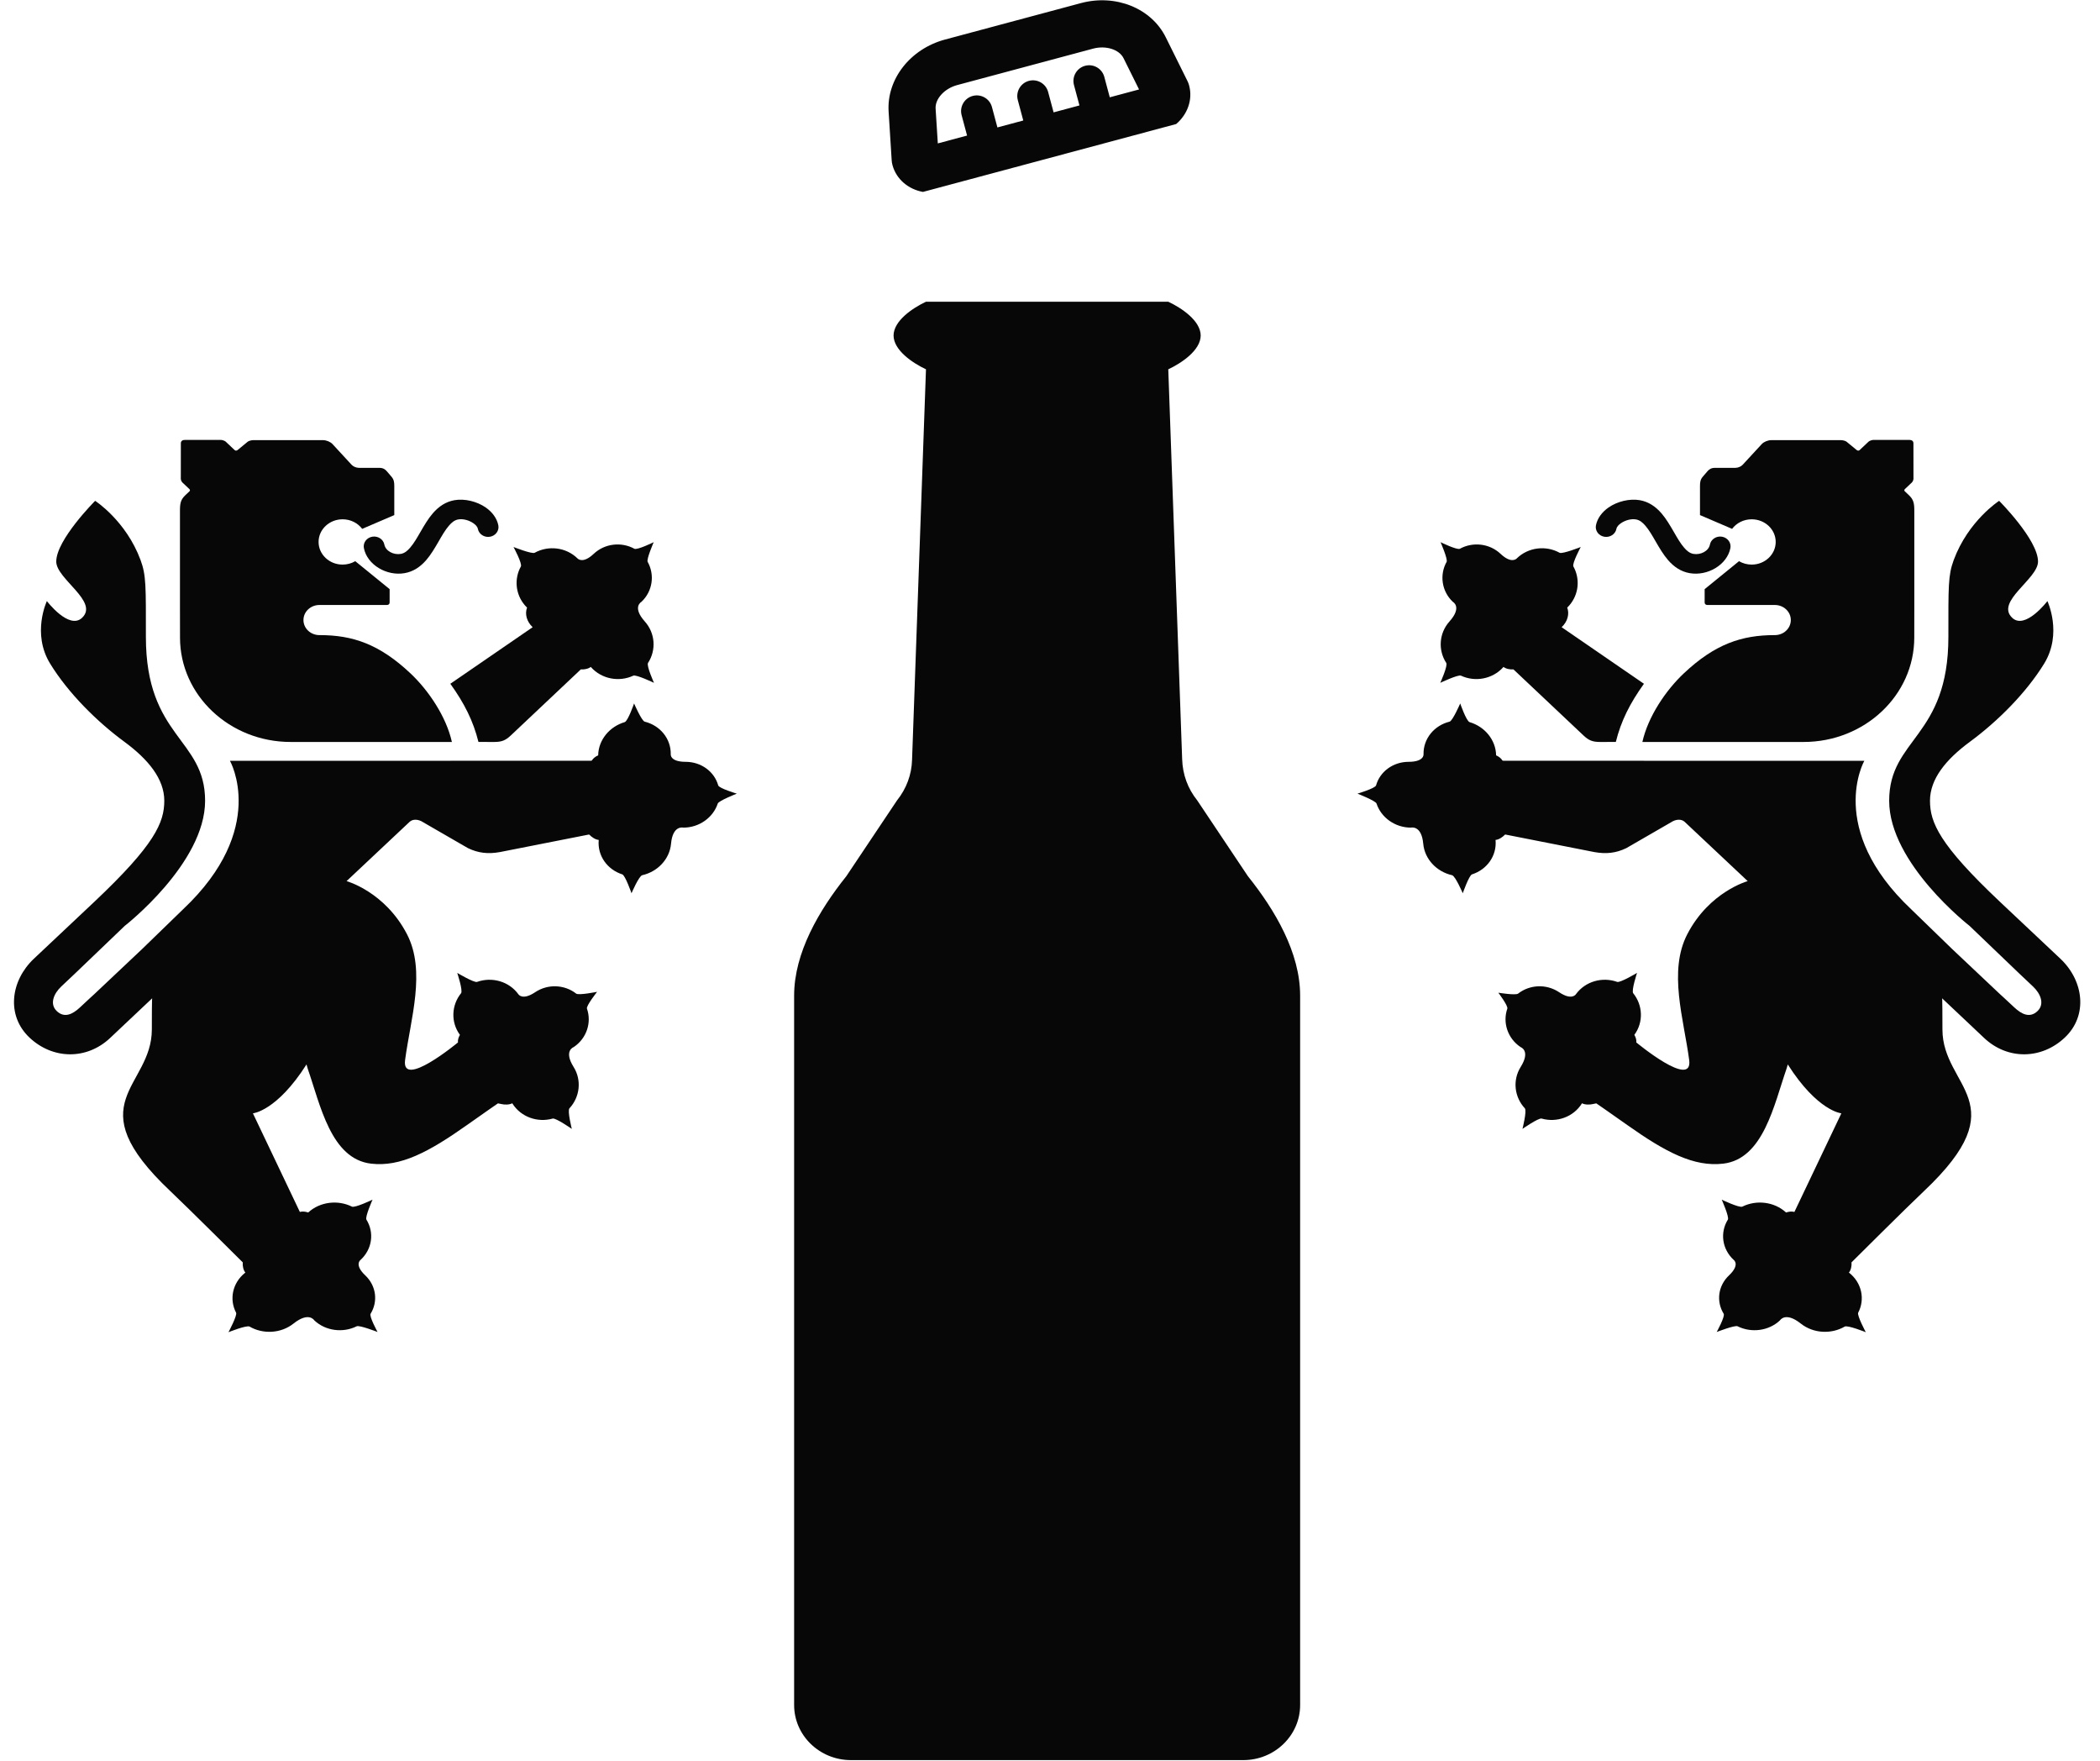 <?xml version="1.0" encoding="UTF-8" standalone="no"?>
<!DOCTYPE svg PUBLIC "-//W3C//DTD SVG 1.1//EN" "http://www.w3.org/Graphics/SVG/1.1/DTD/svg11.dtd">
<svg width="100%" height="100%" viewBox="0 0 1008 845" version="1.1" xmlns="http://www.w3.org/2000/svg" xmlns:xlink="http://www.w3.org/1999/xlink" xml:space="preserve" xmlns:serif="http://www.serif.com/" style="fill-rule:evenodd;clip-rule:evenodd;stroke-linejoin:round;stroke-miterlimit:2;">
    <g transform="matrix(1,0,0,1,-482.052,-175.631)">
        <g transform="matrix(1.021,0,0,1.018,-866.894,-339.03)">
            <g transform="matrix(2.33,0,0,2.338,-2215.71,-1496.73)">
                <g>
                    <g>
                        <g transform="matrix(1.457,0,0,0.421,-712.02,589.369)">
                            <rect x="1717.51" y="833.19" width="102.959" height="446.095" style="fill:none;"/>
                            <g transform="matrix(0.339,0,0,1.106,1699.88,595.146)">
                                <g>
                                    <g transform="matrix(1,0,0,1,-6.435,3.248)">
                                        <path d="M214.503,261.174L201.387,255.21L201.387,242.616C201.387,241.003 201.523,239.831 202.538,238.576C203.233,237.718 204.054,236.703 204.426,236.243C205.133,235.369 205.969,234.754 207.549,234.754L215.811,234.754C216.889,234.754 218.123,234.232 218.829,233.417C220.943,230.98 225.328,225.928 226.643,224.439C227.463,223.51 229.084,222.769 230.481,222.758C234.147,222.727 254.822,222.756 258.977,222.756C259.73,222.756 260.841,223.082 261.241,223.414C261.899,223.96 264.155,225.946 265.357,227.005C265.775,227.373 266.26,227.399 266.602,227.057C267.728,225.931 269.491,224.168 270.285,223.374C270.613,223.046 271.836,222.573 272.418,222.658C272.418,222.658 284.428,222.654 286.931,222.653C287.899,222.653 288.579,223.131 288.579,224.099C288.579,226.57 288.595,238.909 288.595,238.909C288.687,239.644 288.456,240.582 287.932,241.105C287.277,241.761 286.038,243 285.128,243.91C284.802,244.236 284.767,244.622 285.045,244.9C285.8,245.655 285.882,245.737 286.694,246.549C288.65,248.505 288.94,250.076 288.94,253.369L288.94,307.575C288.94,307.575 288.923,283.308 288.923,308.255C288.923,333.203 268.669,353.457 243.721,353.457L178.244,353.457L177.852,353.462C180.16,342.491 187.389,331.142 194.745,323.785C207.52,311.01 218.494,307.183 231.858,307.183C231.966,307.183 231.969,307.182 231.969,307.182C233.639,307.182 235.309,306.545 236.581,305.272C239.127,302.727 239.127,298.593 236.581,296.048C235.309,294.775 233.639,294.139 231.969,294.139C230.299,294.139 231.375,294.13 231.375,294.13L204.348,294.13C203.718,294.13 203.291,293.692 203.291,293.062L203.291,287.277L217.33,275.17C218.833,276.106 220.607,276.648 222.507,276.648C227.92,276.648 232.315,272.253 232.315,266.84C232.315,261.427 227.92,257.032 222.507,257.032C219.204,257.032 216.28,258.668 214.503,261.174Z" style="fill:#080708;"/>
                                    </g>
                                    <g transform="matrix(-0.794,-1.956,1.971,-0.729,-760.401,1233.9)">
                                        <path d="M202.866,576.317C202.866,576.317 215.658,570.781 218.503,569.556C219.301,569.213 219.643,568.184 219.329,567.031L217.365,556.985C217.109,554.771 217.537,552.929 218.752,550.939L228.097,536.276L228.107,536.151C227.81,535.639 227.552,534.663 227.728,534.088L227.699,534.061C224.579,533.098 222.594,530.217 222.68,527.158C222.697,526.544 219.666,524.028 219.666,524.028C219.666,524.028 223.492,524.04 223.863,523.494C225.556,521.002 228.781,519.797 231.854,520.746C235.6,521.902 235.778,519.782 235.778,519.782C236.851,516.894 239.747,515.186 242.728,515.443C243.327,515.494 245.911,512.779 245.911,512.779C245.911,512.779 245.737,516.389 246.254,516.771C248.615,518.511 249.654,521.625 248.598,524.47C247.541,527.316 249.057,527.736 249.057,527.736C252.103,528.908 253.882,531.916 253.582,534.96C253.522,535.571 256.371,538.285 256.371,538.285C256.371,538.285 252.552,538.013 252.144,538.532C250.279,540.902 246.975,541.885 243.974,540.73L243.964,540.739C243.564,541.12 243.102,541.393 242.543,541.475L242.445,541.617L218.19,606.66C218.19,606.66 207.719,594.446 186.463,603.594L176.072,607.889L164.167,613.012C164.167,613.012 162.54,613.753 160.669,614.558C158.799,615.363 157.515,616.538 158.375,618.443C159.236,620.348 161.541,620.366 163.412,619.561C165.282,618.756 166.817,618.097 166.817,618.097L179.361,612.817C179.361,612.817 196.772,603.185 208.825,608.038C220.878,612.892 217.017,623.614 236.417,631.426C246.12,635.333 248.258,636.126 250.821,638.328C257.427,644.006 259.178,651.113 259.178,651.113C259.178,651.113 249.072,655.103 244.872,653.411C241.517,652.06 240.057,642.561 235.78,644.401C232.53,645.8 236.639,652.038 236.639,652.038C236.639,652.038 229.394,652.294 224.818,646.6C220.401,641.105 216.827,633.748 214.759,627.153C212.976,621.468 210.277,617.081 206.093,615.397C201.909,613.712 197.014,613.682 181.938,620.17C176.695,622.427 169.121,625.702 166.925,626.647C161.108,629.15 154.127,627.248 151.452,621.326C148.778,615.404 150.98,609.261 156.796,606.758C162.612,604.255 157.43,606.488 157.43,606.488L167.137,602.31L167.259,602.251C167.259,602.251 168.114,602.676 161.218,599.9C150.014,595.388 142.133,607.903 131.346,584.016C129.385,579.674 122.508,565.462 122.508,565.462L122.439,565.435C121.875,565.272 121.011,564.744 120.725,564.2L120.673,564.228C117.857,565.742 114.468,565.052 112.372,562.761C111.951,562.301 108.102,562.621 108.102,562.621C108.102,562.621 110.732,559.91 110.602,559.249C110.006,556.229 111.367,553.059 114.141,551.567C117.522,549.749 116.15,548.076 116.15,548.076C114.85,545.209 115.632,541.906 117.855,539.975C118.302,539.587 118.159,535.771 118.159,535.771C118.159,535.771 120.583,538.527 121.206,538.438C124.05,538.03 126.955,539.561 128.235,542.386C129.516,545.211 130.851,544.441 130.851,544.441C133.763,543.131 137.101,544.06 139.039,546.492C139.429,546.981 143.292,546.935 143.292,546.935C143.292,546.935 140.484,549.451 140.57,550.119C140.962,553.172 139.39,556.236 136.521,557.526L136.501,557.546C136.495,558.109 136.37,558.636 136.045,559.093L136.073,559.105L151.876,575.186C151.876,575.186 153.883,571.058 164.889,569.322L164.182,568.797C158.04,563.703 148.33,557.607 150.125,549.995C151.435,544.434 156.224,540.496 163.993,535.708C167.938,533.278 170.248,531.804 170.248,531.804L170.264,531.733L170.356,531.101C170.405,530.52 170.753,529.593 171.232,529.236L171.194,529.188C169.153,526.603 169.164,523.151 171.001,520.764C171.37,520.285 170.299,516.515 170.299,516.515C170.299,516.515 173.479,518.754 174.103,518.535C176.952,517.535 180.334,518.454 182.346,521.001C184.797,524.105 186.17,522.519 186.17,522.519C188.731,520.843 192.129,521.17 194.464,523.111C194.933,523.501 198.133,522.727 198.133,522.727C198.133,522.727 196.423,525.618 196.633,526.223C197.594,528.986 196.661,532.072 194.138,533.723C191.614,535.375 192.634,536.593 192.634,536.593C194.494,539.302 194.238,542.734 192.23,544.985C191.827,545.437 192.631,549.258 192.631,549.258C192.631,549.258 189.608,546.817 188.968,546.993C186.046,547.794 182.727,546.652 180.895,543.984L180.872,543.966C180.318,544.037 179.775,543.985 179.263,543.725L179.256,543.754C179.256,543.754 166.426,550.314 172.364,551.9C180.62,554.104 190.869,554.977 196.716,561.327C203.412,568.599 202.866,576.317 202.866,576.317Z" style="fill:#080708;"/>
                                    </g>
                                </g>
                                <g transform="matrix(1,0,0,1,10.376,3.493)">
                                    <path d="M128.058,303.516L161.681,328.011C155.93,336.495 152.309,344.158 150.194,353.2L143.793,353.211C140.713,353.211 139.155,352.566 136.977,350.388C131.805,345.216 108.451,321.862 108.451,321.862L108.37,321.789C107.149,321.915 105.269,321.559 104.314,320.712L104.232,320.809C99.829,326.026 92.7,327.353 86.934,324.499C85.776,323.925 78.484,327.606 78.484,327.606C78.484,327.606 81.653,320.178 80.916,318.978C77.553,313.496 77.905,306.166 82.243,301.026C87.53,294.76 83.631,292.551 83.631,292.551C79.001,287.928 78.125,280.797 81.066,275.226C81.657,274.107 78.601,266.698 78.601,266.698C78.601,266.698 85.347,270.209 86.499,269.539C91.762,266.48 98.557,267.196 103.118,271.751C107.678,276.306 109.727,273.728 109.727,273.728C114.469,268.837 121.67,268.022 127.231,271.281C128.348,271.936 135.869,268.784 135.869,268.784C135.869,268.784 132.211,275.969 132.865,277.218C135.654,282.546 135.107,289.248 131.225,294.036C130.947,294.378 130.652,294.711 130.34,295.032C131.285,297.668 130.577,300.998 128.058,303.516Z" style="fill:#080708;"/>
                                </g>
                                <g transform="matrix(0.069,-0.371,0.377,0.07,-92.113,294.439)">
                                    <path d="M201.348,735.367C193.641,735.366 187.543,727.727 187.543,720.02C187.543,715.845 189.813,712.375 192.69,709.026C196.958,704.06 202.697,699.557 208.387,695C215.196,689.547 221.955,684.04 227.061,678.098C233.56,670.536 237.538,662.205 237.538,652.774C237.538,641.798 231.809,629.522 223.125,621.526C216.658,615.571 208.681,612.009 200.509,612.009C194.308,612.009 189.274,616.975 189.274,623.091C189.274,629.207 194.308,634.172 200.509,634.172C203.209,634.172 205.655,635.758 207.792,637.726C212.009,641.61 215.069,647.443 215.069,652.774C215.069,656.949 212.799,660.419 209.922,663.768C205.654,668.734 199.915,673.237 194.225,677.794C187.416,683.247 180.657,688.754 175.55,694.696C169.052,702.258 165.074,710.589 165.074,720.02C165.074,739.493 181.875,757.529 201.348,757.529C207.548,757.529 212.582,752.564 212.582,746.448C212.582,740.332 207.548,735.367 201.348,735.367Z" style="fill:#080708;fill-opacity:0.99;"/>
                                </g>
                            </g>
                        </g>
                        <g transform="matrix(-1.457,0,0,0.421,4170.56,589.369)">
                            <rect x="1717.51" y="833.19" width="102.959" height="446.095" style="fill:none;"/>
                            <g transform="matrix(0.339,0,0,1.106,1699.88,595.146)">
                                <g>
                                    <g transform="matrix(1,0,0,1,-6.435,3.248)">
                                        <path d="M214.503,261.174L201.387,255.21L201.387,242.616C201.387,241.003 201.523,239.831 202.538,238.576C203.233,237.718 204.054,236.703 204.426,236.243C205.133,235.369 205.969,234.754 207.549,234.754L215.811,234.754C216.889,234.754 218.123,234.232 218.829,233.417C220.943,230.98 225.328,225.928 226.643,224.439C227.463,223.51 229.084,222.769 230.481,222.758C234.147,222.727 254.822,222.756 258.977,222.756C259.73,222.756 260.841,223.082 261.241,223.414C261.899,223.96 264.155,225.946 265.357,227.005C265.775,227.373 266.26,227.399 266.602,227.057C267.728,225.931 269.491,224.168 270.285,223.374C270.613,223.046 271.836,222.573 272.418,222.658C272.418,222.658 284.428,222.654 286.931,222.653C287.899,222.653 288.579,223.131 288.579,224.099C288.579,226.57 288.595,238.909 288.595,238.909C288.687,239.644 288.456,240.582 287.932,241.105C287.277,241.761 286.038,243 285.128,243.91C284.802,244.236 284.767,244.622 285.045,244.9C285.8,245.655 285.882,245.737 286.694,246.549C288.65,248.505 288.94,250.076 288.94,253.369L288.94,307.575C288.94,307.575 288.923,283.308 288.923,308.255C288.923,333.203 268.669,353.457 243.721,353.457L178.244,353.457L177.852,353.462C180.16,342.491 187.389,331.142 194.745,323.785C207.52,311.01 218.494,307.183 231.858,307.183C231.966,307.183 231.969,307.182 231.969,307.182C233.639,307.182 235.309,306.545 236.581,305.272C239.127,302.727 239.127,298.593 236.581,296.048C235.309,294.775 233.639,294.139 231.969,294.139C230.299,294.139 231.375,294.13 231.375,294.13L204.348,294.13C203.718,294.13 203.291,293.692 203.291,293.062L203.291,287.277L217.33,275.17C218.833,276.106 220.607,276.648 222.507,276.648C227.92,276.648 232.315,272.253 232.315,266.84C232.315,261.427 227.92,257.032 222.507,257.032C219.204,257.032 216.28,258.668 214.503,261.174Z" style="fill:#080708;"/>
                                    </g>
                                    <g transform="matrix(-0.794,-1.956,1.971,-0.729,-760.401,1233.9)">
                                        <path d="M202.866,576.317C202.866,576.317 215.658,570.781 218.503,569.556C219.301,569.213 219.643,568.184 219.329,567.031L217.365,556.985C217.109,554.771 217.537,552.929 218.752,550.939L228.097,536.276L228.107,536.151C227.81,535.639 227.552,534.663 227.728,534.088L227.699,534.061C224.579,533.098 222.594,530.217 222.68,527.158C222.697,526.544 219.666,524.028 219.666,524.028C219.666,524.028 223.492,524.04 223.863,523.494C225.556,521.002 228.781,519.797 231.854,520.746C235.6,521.902 235.778,519.782 235.778,519.782C236.851,516.894 239.747,515.186 242.728,515.443C243.327,515.494 245.911,512.779 245.911,512.779C245.911,512.779 245.737,516.389 246.254,516.771C248.615,518.511 249.654,521.625 248.598,524.47C247.541,527.316 249.057,527.736 249.057,527.736C252.103,528.908 253.882,531.916 253.582,534.96C253.522,535.571 256.371,538.285 256.371,538.285C256.371,538.285 252.552,538.013 252.144,538.532C250.279,540.902 246.975,541.885 243.974,540.73L243.964,540.739C243.564,541.12 243.102,541.393 242.543,541.475L242.445,541.617L218.19,606.66C218.19,606.66 207.719,594.446 186.463,603.594L176.072,607.889L164.167,613.012C164.167,613.012 162.54,613.753 160.669,614.558C158.799,615.363 157.515,616.538 158.375,618.443C159.236,620.348 161.541,620.366 163.412,619.561C165.282,618.756 166.817,618.097 166.817,618.097L179.361,612.817C179.361,612.817 196.772,603.185 208.825,608.038C220.878,612.892 217.017,623.614 236.417,631.426C246.12,635.333 248.258,636.126 250.821,638.328C257.427,644.006 259.178,651.113 259.178,651.113C259.178,651.113 249.072,655.103 244.872,653.411C241.517,652.06 240.057,642.561 235.78,644.401C232.53,645.8 236.639,652.038 236.639,652.038C236.639,652.038 229.394,652.294 224.818,646.6C220.401,641.105 216.827,633.748 214.759,627.153C212.976,621.468 210.277,617.081 206.093,615.397C201.909,613.712 197.014,613.682 181.938,620.17C176.695,622.427 169.121,625.702 166.925,626.647C161.108,629.15 154.127,627.248 151.452,621.326C148.778,615.404 150.98,609.261 156.796,606.758C162.612,604.255 157.43,606.488 157.43,606.488L167.137,602.31L167.259,602.251C167.259,602.251 168.114,602.676 161.218,599.9C150.014,595.388 142.133,607.903 131.346,584.016C129.385,579.674 122.508,565.462 122.508,565.462L122.439,565.435C121.875,565.272 121.011,564.744 120.725,564.2L120.673,564.228C117.857,565.742 114.468,565.052 112.372,562.761C111.951,562.301 108.102,562.621 108.102,562.621C108.102,562.621 110.732,559.91 110.602,559.249C110.006,556.229 111.367,553.059 114.141,551.567C117.522,549.749 116.15,548.076 116.15,548.076C114.85,545.209 115.632,541.906 117.855,539.975C118.302,539.587 118.159,535.771 118.159,535.771C118.159,535.771 120.583,538.527 121.206,538.438C124.05,538.03 126.955,539.561 128.235,542.386C129.516,545.211 130.851,544.441 130.851,544.441C133.763,543.131 137.101,544.06 139.039,546.492C139.429,546.981 143.292,546.935 143.292,546.935C143.292,546.935 140.484,549.451 140.57,550.119C140.962,553.172 139.39,556.236 136.521,557.526L136.501,557.546C136.495,558.109 136.37,558.636 136.045,559.093L136.073,559.105L151.876,575.186C151.876,575.186 153.883,571.058 164.889,569.322L164.182,568.797C158.04,563.703 148.33,557.607 150.125,549.995C151.435,544.434 156.224,540.496 163.993,535.708C167.938,533.278 170.248,531.804 170.248,531.804L170.264,531.733L170.356,531.101C170.405,530.52 170.753,529.593 171.232,529.236L171.194,529.188C169.153,526.603 169.164,523.151 171.001,520.764C171.37,520.285 170.299,516.515 170.299,516.515C170.299,516.515 173.479,518.754 174.103,518.535C176.952,517.535 180.334,518.454 182.346,521.001C184.797,524.105 186.17,522.519 186.17,522.519C188.731,520.843 192.129,521.17 194.464,523.111C194.933,523.501 198.381,522.587 198.381,522.587C198.381,522.587 196.423,525.618 196.633,526.223C197.594,528.986 196.661,532.072 194.138,533.723C191.614,535.375 192.634,536.593 192.634,536.593C194.494,539.302 194.238,542.734 192.23,544.985C191.827,545.437 192.631,549.258 192.631,549.258C192.631,549.258 189.608,546.817 188.968,546.993C186.046,547.794 182.727,546.652 180.895,543.984L180.872,543.966C180.318,544.037 179.775,543.985 179.263,543.725L179.256,543.754C179.256,543.754 166.426,550.314 172.364,551.9C180.62,554.104 190.869,554.977 196.716,561.327C203.412,568.599 202.866,576.317 202.866,576.317Z" style="fill:#080708;"/>
                                    </g>
                                </g>
                                <g transform="matrix(1,0,0,1,10.376,3.493)">
                                    <path d="M128.058,303.516L161.681,328.011C155.93,336.495 152.309,344.158 150.194,353.2L143.793,353.211C140.713,353.211 139.155,352.566 136.977,350.388C131.805,345.216 108.451,321.862 108.451,321.862L108.37,321.789C107.149,321.915 105.269,321.559 104.314,320.712L104.232,320.809C99.829,326.026 92.7,327.353 86.934,324.499C85.776,323.925 78.484,327.606 78.484,327.606C78.484,327.606 81.653,320.178 80.916,318.978C77.553,313.496 77.905,306.166 82.243,301.026C87.53,294.76 83.631,292.551 83.631,292.551C79.001,287.928 78.125,280.797 81.066,275.226C81.657,274.107 78.601,266.698 78.601,266.698C78.601,266.698 85.347,270.209 86.499,269.539C91.762,266.48 98.557,267.196 103.118,271.751C107.678,276.306 109.727,273.728 109.727,273.728C114.469,268.837 121.67,268.022 127.231,271.281C128.348,271.936 135.869,268.784 135.869,268.784C135.869,268.784 132.211,275.969 132.865,277.218C135.654,282.546 135.107,289.248 131.225,294.036C130.947,294.378 130.652,294.711 130.34,295.032C131.285,297.668 130.577,300.998 128.058,303.516Z" style="fill:#080708;"/>
                                </g>
                                <g transform="matrix(0.069,-0.371,0.377,0.07,-92.113,294.439)">
                                    <path d="M201.348,735.367C193.641,735.366 187.543,727.727 187.543,720.02C187.543,715.845 189.813,712.375 192.69,709.026C196.958,704.06 202.697,699.557 208.387,695C215.196,689.547 221.955,684.04 227.061,678.098C233.56,670.536 237.538,662.205 237.538,652.774C237.538,641.798 231.809,629.522 223.125,621.526C216.658,615.571 208.681,612.009 200.509,612.009C194.308,612.009 189.274,616.975 189.274,623.091C189.274,629.207 194.308,634.172 200.509,634.172C203.209,634.172 205.655,635.758 207.792,637.726C212.009,641.61 215.069,647.443 215.069,652.774C215.069,656.949 212.799,660.419 209.922,663.768C205.654,668.734 199.915,673.237 194.225,677.794C187.416,683.247 180.657,688.754 175.55,694.696C169.052,702.258 165.074,710.589 165.074,720.02C165.074,739.493 181.875,757.529 201.348,757.529C207.548,757.529 212.582,752.564 212.582,746.448C212.582,740.332 207.548,735.367 201.348,735.367Z" style="fill:#080708;fill-opacity:0.99;"/>
                                </g>
                            </g>
                        </g>
                    </g>
                    <g transform="matrix(1,0,0,1,0.398,16.366)">
                        <g transform="matrix(3.06,-0.82,0.82,3.06,1566.26,875.208)">
                            <path d="M41.652,12.317L58.347,12.318C59.193,11.92 59.781,11.106 59.781,10.159C59.781,10.059 59.772,9.96 59.752,9.862L59.137,6.812C58.728,4.784 56.77,3.313 54.48,3.313L45.519,3.313C43.23,3.313 41.272,4.784 40.863,6.812L40.248,9.862C40.228,9.96 40.219,10.059 40.219,10.159C40.219,11.106 40.806,11.92 41.652,12.317ZM43.803,7.405C43.927,6.792 44.681,6.313 45.519,6.313L54.48,6.313C55.319,6.313 56.073,6.792 56.196,7.404L56.635,9.58L54.704,9.58L54.704,8.236C54.704,7.684 54.257,7.236 53.704,7.236C53.152,7.236 52.704,7.684 52.704,8.236L52.704,9.58L51,9.58L51,8.236C51,7.684 50.552,7.236 50,7.236C49.448,7.236 49,7.684 49,8.236L49,9.58L47.295,9.58L47.295,8.236C47.295,7.684 46.847,7.236 46.295,7.236C45.743,7.236 45.295,7.684 45.295,8.236L45.295,9.58L43.365,9.58L43.803,7.405Z" style="fill:#080708;fill-rule:nonzero;"/>
                        </g>
                        <g transform="matrix(3.168,0,0,3.168,1570.47,875.489)">
                            <path d="M59.781,10.175C59.781,9.227 58.562,8.413 57.716,8.016L42.284,8.016C41.438,8.414 40.219,9.228 40.219,10.175C40.219,10.223 40.219,10.111 40.219,10.159C40.219,11.106 41.438,11.92 42.284,12.317L41.397,37.181C41.37,38.115 41.039,39.006 40.438,39.757L37.21,44.581C35.474,46.751 33.886,49.451 33.886,52.182L33.886,97.331C33.886,99.265 35.508,100.837 37.503,100.837L62.497,100.837C64.491,100.837 66.114,99.265 66.114,97.331L66.114,52.182C66.114,49.451 64.527,46.751 62.789,44.581L59.562,39.757C58.961,39.006 58.63,38.115 58.6,37.132L57.716,12.318C58.562,11.92 59.781,11.106 59.781,10.159C59.781,10.107 59.781,10.226 59.781,10.175Z" style="fill:#080708;fill-rule:nonzero;"/>
                        </g>
                    </g>
                </g>
            </g>
        </g>
    </g>
</svg>
